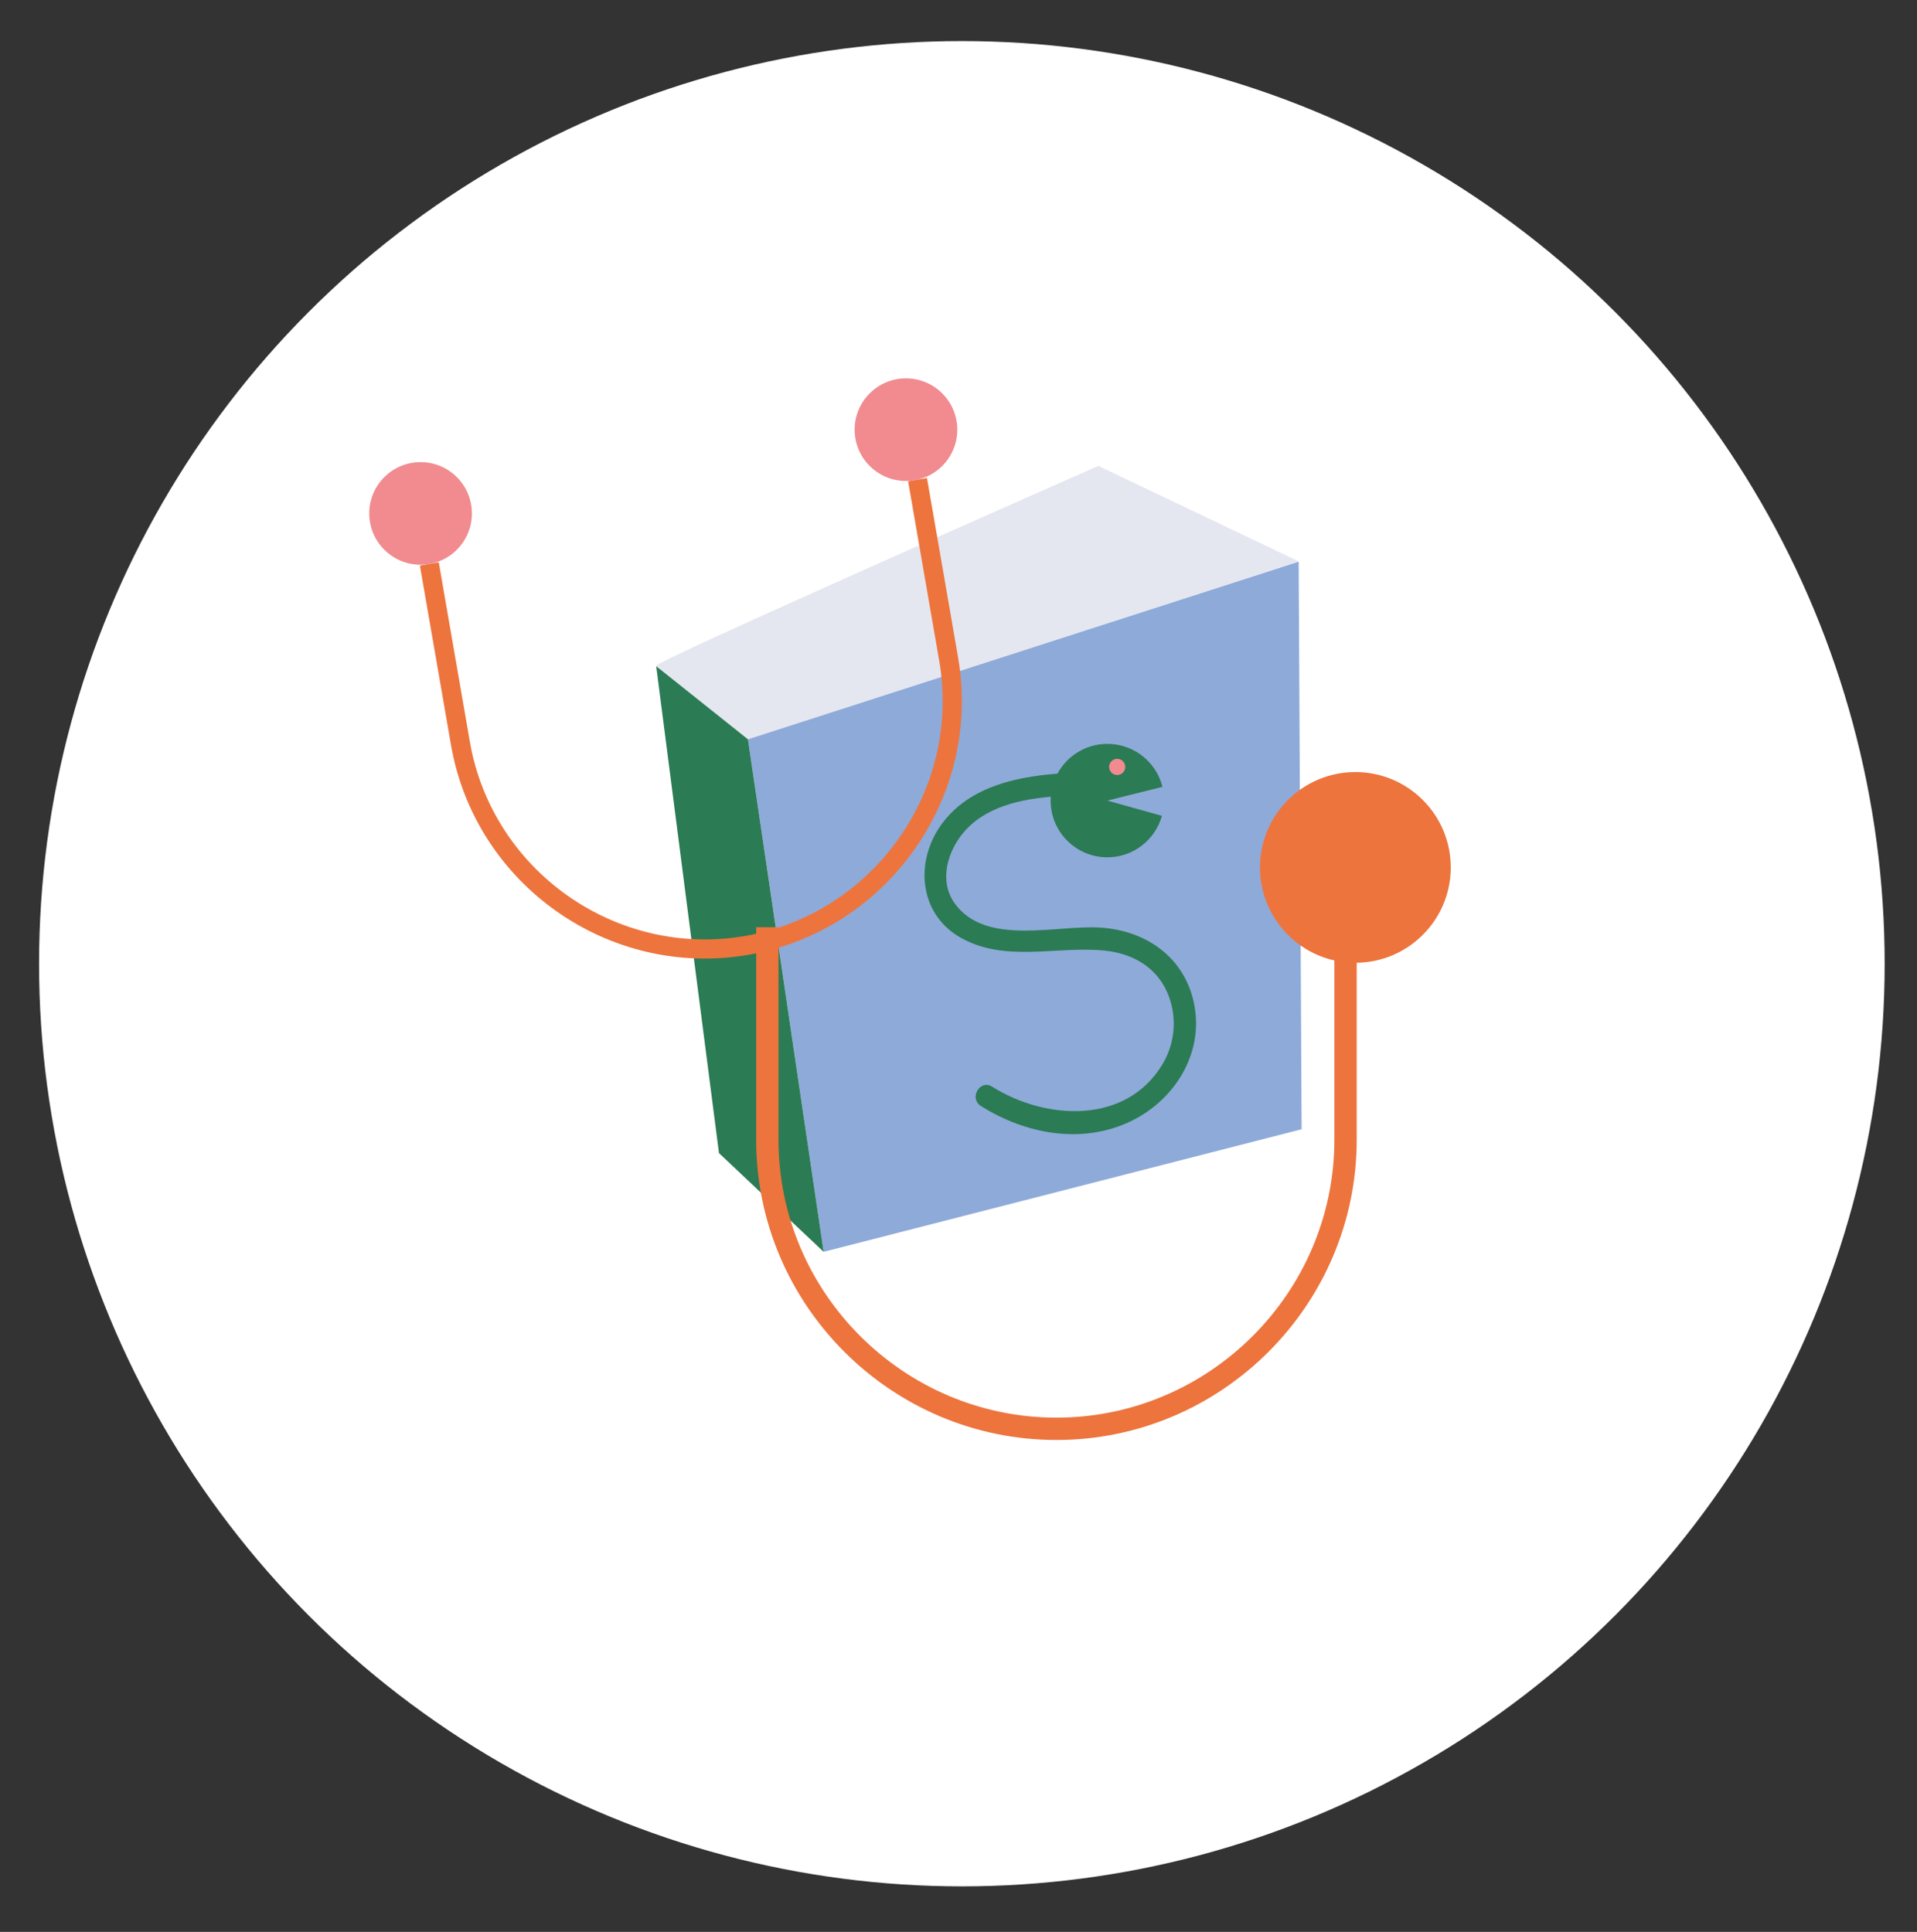 <?xml version="1.0" encoding="utf-8"?>
<!-- Generator: Adobe Illustrator 27.0.0, SVG Export Plug-In . SVG Version: 6.00 Build 0)  -->
<svg version="1.1" id="Calque_1" xmlns="http://www.w3.org/2000/svg" xmlns:xlink="http://www.w3.org/1999/xlink" x="0px" y="0px"
	 viewBox="0 0 142.3 143.43" style="enable-background:new 0 0 142.3 143.43;" xml:space="preserve">
<rect x="0" y="0" width="142.3" height="143.43" fill="#333333" stroke="none"/>
<style type="text/css">
	.st0{fill:#FFFFFF;}
	.st1{fill:#E4E7EF;}
	.st2{fill:#8EAAD9;}
	.st3{fill:#2B7B54;}
	.st4{fill:#F18B8F;}
	.st5{fill:none;stroke:#ED743D;stroke-width:1.422;stroke-miterlimit:10;}
	.st6{fill:none;stroke:#ED743D;stroke-width:1.659;stroke-miterlimit:10;}
	.st7{fill:#ED743D;}
</style>
<circle class="st0" cx="71.4" cy="71.55" r="68.5"/>
<g id="Calque_9">
	<g>
		<g>
			<path class="st1" d="M81.53,34.59c0,0-33.71,14.86-32.83,14.86c0.55,0,1.26,2.88,2.75,4.44c1.05,1.09,2.63,1.48,4.06,1.01
				L96.4,41.68L81.53,34.59z"/>
			<polygon class="st2" points="61.14,92.94 55.52,54.89 96.4,41.7 96.62,83.84 			"/>
			<polygon class="st3" points="48.71,49.46 55.52,54.89 61.14,92.94 53.37,85.61 			"/>
			<g>
				<g>
					<path class="st3" d="M79.32,57.39c-3.61,0.17-7.7,0.94-9.74,4.28c-1.66,2.74-1.18,6.28,1.7,7.93
						c3.31,1.89,7.08,0.63,10.65,0.97c2.02,0.19,3.81,1.13,4.68,3.03c0.79,1.73,0.67,3.77-0.31,5.4c-2.71,4.53-8.69,4.17-12.65,1.68
						c-0.91-0.58-1.74,0.87-0.84,1.43c3.31,2.09,7.48,2.88,11.12,1.14c3.08-1.48,5.22-4.67,4.8-8.14c-0.46-3.74-3.38-5.99-7.01-6.24
						c-3.26-0.23-8.56,1.42-10.86-1.81c-1.33-1.86-0.34-4.45,1.22-5.83c1.94-1.72,4.73-2.04,7.21-2.16
						C80.39,59,80.39,57.33,79.32,57.39L79.32,57.39z"/>
				</g>
			</g>
			<path class="st3" d="M82.2,59.44c0,0,2.02-0.51,4.09-1.02c-0.46-1.84-2.11-3.19-4.09-3.19c-2.33,0-4.21,1.89-4.21,4.21
				c0,2.33,1.89,4.21,4.21,4.21c1.93,0,3.55-1.3,4.05-3.08L82.2,59.44z"/>
			<circle class="st4" cx="82.93" cy="56.94" r="0.6"/>
		</g>
		<path class="st5" d="M68.11,35.61l2.31,13.33c1.72,9.96-5.03,19.52-14.99,21.25l0,0c-9.96,1.72-19.52-5.03-21.25-14.99
			l-2.31-13.33"/>
		<path class="st6" d="M99.88,68.84v15.78c0,11.8-9.65,21.46-21.46,21.46l0,0c-11.8,0-21.46-9.65-21.46-21.46V68.84"/>
		<circle class="st4" cx="31.22" cy="38.12" r="3.81"/>
		<circle class="st4" cx="67.25" cy="31.9" r="3.81"/>
		<circle class="st7" cx="100.61" cy="64.4" r="7.08"/>
	</g>
</g>
</svg>
